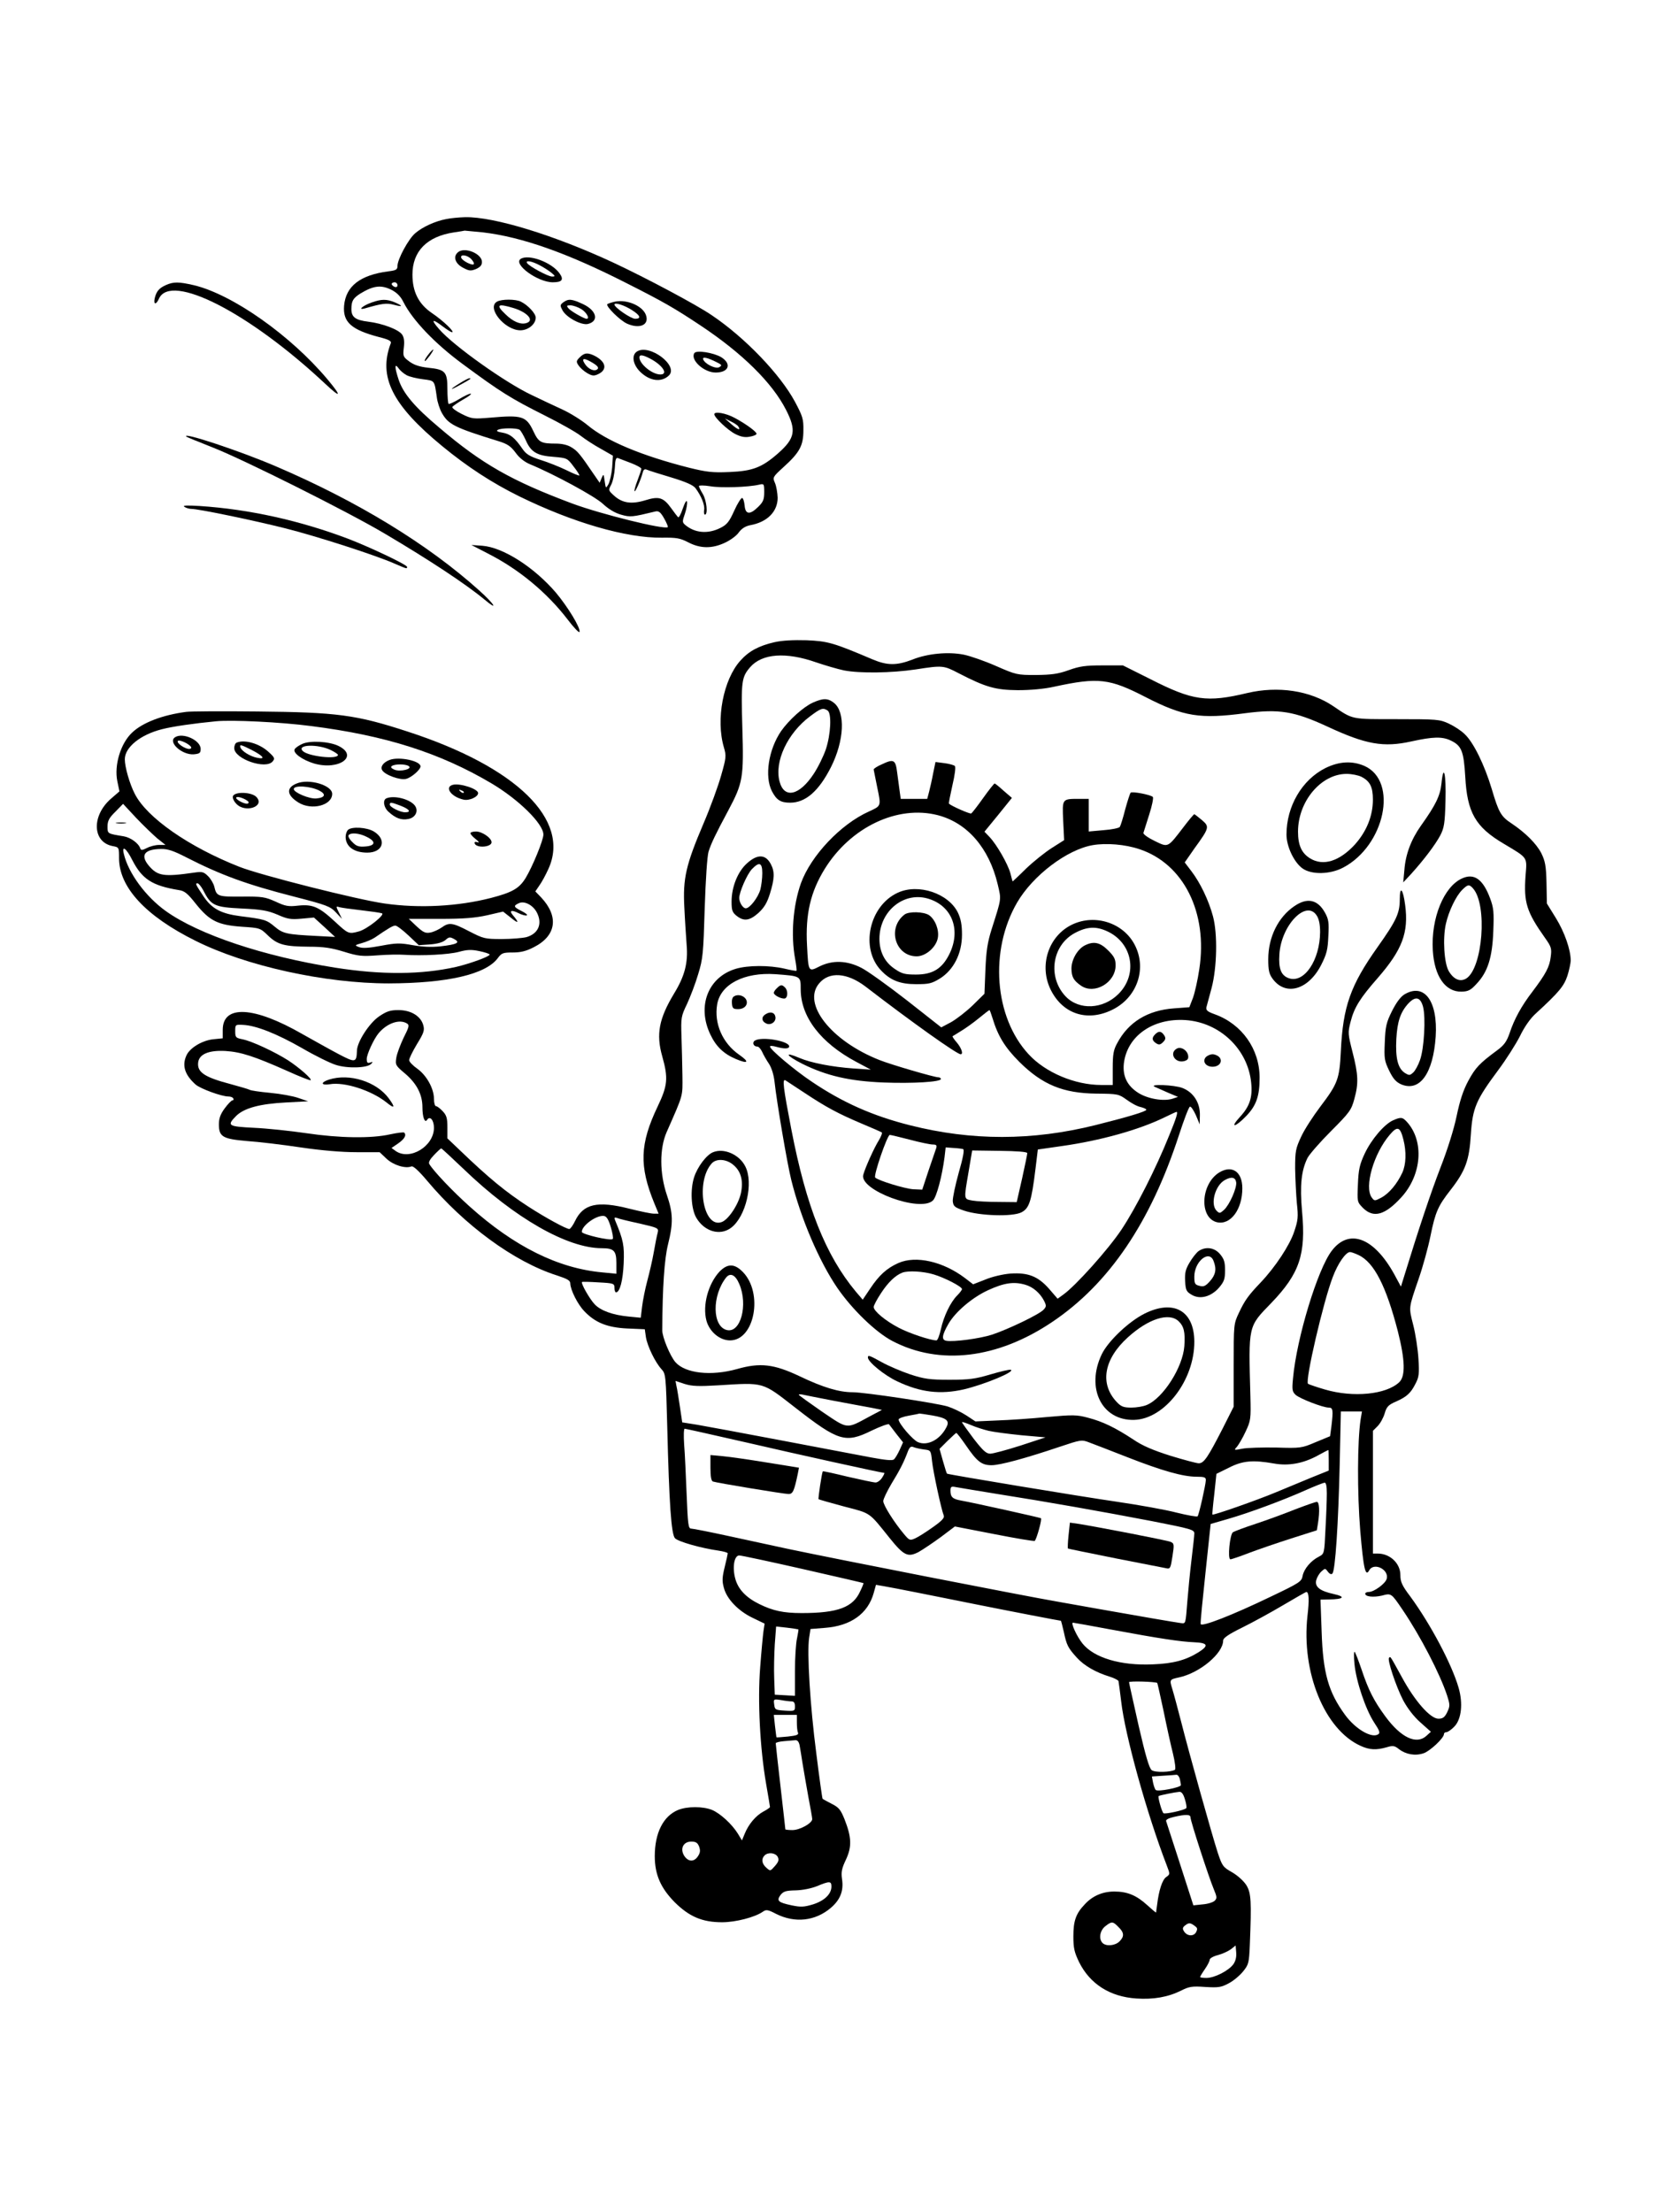 <?xml version="1.0" standalone="no"?>
<!DOCTYPE svg PUBLIC "-//W3C//DTD SVG 20010904//EN"
 "http://www.w3.org/TR/2001/REC-SVG-20010904/DTD/svg10.dtd">
<svg version="1.0" xmlns="http://www.w3.org/2000/svg"
 width="864pt" height="1152pt" viewBox="0 0 864 1152"
 preserveAspectRatio="xMidYMid meet">

<g transform="translate(0,1152) scale(0.1,-0.1)"
fill="#000000" stroke="none">
<path d="M2323 10379 c-57 -11 -121 -40 -160 -73 -35 -29 -93 -136 -93 -171 0
-19 -7 -23 -47 -28 -147 -19 -222 -77 -231 -179 -7 -85 37 -125 181 -163 52
-13 67 -21 62 -33 -66 -174 7 -321 269 -536 130 -107 259 -191 401 -261 280
-137 556 -217 742 -215 76 1 94 -2 137 -24 63 -33 124 -34 192 -2 28 13 61 37
72 54 15 20 34 32 59 37 89 16 143 71 143 143 -1 26 -7 61 -14 77 -13 29 -12
31 45 83 84 76 103 112 103 191 1 59 -4 74 -44 149 -77 143 -261 335 -434 451
-79 54 -338 192 -511 273 -307 143 -622 240 -773 237 -32 -1 -76 -5 -99 -10z
m192 -69 c202 -24 436 -106 745 -263 196 -99 253 -132 390 -223 215 -143 372
-297 444 -439 54 -106 47 -147 -41 -225 -84 -74 -133 -93 -253 -98 -90 -4
-120 0 -210 22 -249 63 -432 140 -530 222 -30 25 -89 62 -130 81 -41 19 -112
52 -157 74 -135 62 -412 259 -486 345 -45 51 -37 57 19 14 21 -16 43 -30 48
-30 17 0 -47 61 -105 100 -69 47 -101 111 -101 200 0 122 76 199 217 220 28 4
52 8 55 9 3 0 45 -4 95 -9z m-445 -275 c0 -9 -6 -12 -15 -9 -8 4 -15 10 -15
15 0 5 7 9 15 9 8 0 15 -7 15 -15z m-30 -25 c27 -14 47 -34 61 -63 48 -95 165
-217 309 -323 199 -147 251 -179 426 -267 82 -41 167 -89 189 -107 22 -17 69
-48 104 -67 l63 -36 -4 -62 c-3 -34 -12 -72 -19 -86 -14 -24 -14 -24 -20 16
-5 38 -6 39 -16 15 l-10 -24 -29 42 c-74 109 -87 124 -117 142 -20 13 -50 20
-82 20 -78 0 -90 7 -116 62 -38 81 -58 88 -226 73 -88 -7 -95 -7 -148 19 -30
15 -53 32 -49 37 3 5 29 23 57 39 29 16 46 30 38 30 -8 0 -35 -13 -61 -29 -27
-16 -51 -27 -54 -24 -3 4 -6 39 -6 78 0 89 -11 101 -100 110 -46 5 -75 15 -99
33 -32 24 -33 27 -28 72 4 33 1 54 -9 68 -18 26 -102 58 -177 67 -66 8 -87 24
-87 65 0 43 9 57 46 81 69 42 109 47 164 19z m78 -444 c15 -8 53 -17 85 -21
62 -8 59 -4 72 -94 3 -25 15 -61 26 -81 34 -60 64 -76 294 -147 49 -15 65 -27
90 -60 19 -27 46 -48 74 -60 126 -52 338 -167 380 -206 30 -28 63 -48 95 -57
49 -14 57 -13 181 17 16 3 26 -5 44 -37 13 -23 21 -43 19 -45 -15 -15 -347 67
-498 123 -315 118 -469 205 -691 394 -130 109 -189 179 -213 251 -21 64 -22
89 0 59 8 -12 27 -28 42 -36z m588 -284 c6 -4 20 -28 32 -54 27 -62 58 -81
145 -87 70 -6 72 -7 104 -50 19 -24 32 -45 30 -47 -2 -2 -32 10 -68 28 -35 17
-95 41 -134 53 -56 18 -75 30 -93 56 -41 60 -65 79 -105 86 -26 4 -34 9 -25
14 16 11 99 11 114 1z m582 -174 c28 -11 52 -24 52 -29 0 -5 -9 -32 -20 -61
-11 -28 -18 -54 -15 -56 4 -5 32 59 42 96 4 17 10 21 22 16 9 -4 65 -22 126
-40 76 -23 115 -40 127 -56 30 -40 50 -89 45 -114 -2 -13 0 -24 4 -24 17 0 9
75 -11 108 -11 18 -20 36 -20 41 0 4 26 4 58 -1 56 -10 200 -5 255 8 26 6 27
5 27 -39 0 -37 -5 -51 -31 -76 -43 -43 -67 -41 -71 6 -2 20 -7 38 -13 40 -5 1
-24 -28 -41 -66 -26 -58 -38 -73 -72 -90 -65 -33 -134 -27 -184 16 -15 13 -15
18 -1 58 8 24 13 52 11 62 -2 11 -11 -3 -22 -35 -10 -30 -21 -50 -25 -45 -4 4
-20 25 -35 46 -41 57 -64 64 -135 42 -72 -22 -120 -15 -163 24 -30 27 -30 28
-15 57 9 17 17 56 19 87 2 46 6 56 18 51 8 -3 39 -15 68 -26z"/>
<path d="M2387 10208 c-29 -22 -18 -60 24 -82 32 -17 40 -18 68 -7 22 10 31
20 31 37 0 42 -87 79 -123 52z m68 -38 c10 -11 16 -23 12 -26 -8 -8 -60 18
-65 34 -6 20 33 14 53 -8z"/>
<path d="M2712 10172 c-42 -27 88 -122 167 -122 49 0 59 14 34 48 -42 57 -160
100 -201 74z m96 -32 c20 -10 48 -28 62 -39 23 -19 23 -21 5 -21 -21 0 -119
53 -130 70 -10 16 23 11 63 -10z"/>
<path d="M2588 9949 c-55 -32 41 -149 122 -149 41 0 80 32 80 66 0 21 -39 64
-77 83 -27 14 -102 14 -125 0z m86 -33 c75 -23 112 -67 65 -79 -30 -8 -68 9
-106 46 -53 50 -42 58 41 33z"/>
<path d="M2934 9946 c-18 -14 -18 -17 -4 -43 21 -37 98 -78 132 -70 59 15 45
70 -25 103 -60 28 -76 29 -103 10z m94 -36 c27 -17 45 -50 27 -50 -13 0 -83
40 -94 54 -12 14 -10 16 10 16 13 0 39 -9 57 -20z"/>
<path d="M3202 9949 c-18 -4 -36 -10 -39 -13 -10 -10 68 -87 104 -102 62 -27
111 -8 99 39 -12 51 -98 90 -164 76z m91 -45 c42 -27 48 -44 15 -44 -22 0
-107 58 -108 74 0 13 52 -3 93 -30z"/>
<path d="M3318 9690 c-30 -18 -23 -67 15 -105 50 -50 112 -58 151 -20 51 51
-101 165 -166 125z m65 -36 c67 -34 100 -84 56 -84 -43 0 -109 55 -109 89 0
15 16 14 53 -5z"/>
<path d="M3616 9681 c-22 -35 50 -101 111 -101 69 0 85 45 29 80 -41 24 -130
38 -140 21z m118 -48 c26 -13 27 -16 12 -25 -19 -11 -76 17 -84 41 -5 15 23 9
72 -16z"/>
<path d="M3019 9659 c-18 -18 -19 -23 -6 -42 8 -12 28 -30 45 -40 25 -14 34
-16 56 -6 50 23 43 64 -15 95 -38 19 -55 18 -80 -7z m70 -30 c23 -14 30 -24
23 -31 -15 -15 -48 -1 -66 27 -21 32 -4 33 43 4z"/>
<path d="M3720 9363 c0 -17 70 -83 109 -103 30 -15 51 -19 76 -14 19 3 35 10
35 15 0 11 -56 52 -114 83 -46 25 -106 35 -106 19z m125 -64 c15 -23 -3 -17
-36 12 l-34 30 32 -16 c17 -8 35 -20 38 -26z"/>
<path d="M1936 9945 c-46 -16 -76 -42 -36 -31 90 26 113 29 151 19 48 -13 50
-7 4 13 -42 17 -68 17 -119 -1z"/>
<path d="M2238 9683 c-19 -23 -31 -43 -24 -43 2 0 14 14 26 30 23 33 22 40 -2
13z"/>
<path d="M2397 9526 c-57 -35 -59 -43 -2 -11 58 32 62 35 49 35 -5 0 -26 -11
-47 -24z"/>
<path d="M865 10036 c-36 -16 -50 -32 -59 -68 -8 -35 7 -37 22 -3 62 136 470
-73 864 -442 84 -79 90 -70 14 21 -192 229 -495 443 -697 491 -78 18 -105 18
-144 1z"/>
<path d="M971 9246 c2 -2 65 -28 139 -57 162 -64 700 -333 894 -448 232 -137
424 -264 519 -343 75 -63 54 -26 -27 47 -268 241 -633 464 -1058 646 -188 81
-497 183 -467 155z"/>
<path d="M960 8881 c8 -6 25 -11 36 -11 38 0 321 -59 485 -100 168 -42 477
-142 574 -185 65 -28 65 -28 65 -17 0 11 -189 101 -306 146 -251 95 -515 154
-774 171 -67 4 -91 3 -80 -4z"/>
<path d="M2540 8638 c162 -82 309 -204 417 -345 31 -41 59 -70 61 -64 7 20
-61 131 -123 205 -114 133 -276 236 -383 244 l-57 4 85 -44z"/>
<path d="M4034 8176 c-82 -19 -133 -46 -178 -96 -89 -99 -129 -306 -86 -452
13 -44 12 -54 -14 -145 -15 -54 -56 -167 -92 -251 -92 -216 -108 -286 -100
-437 3 -66 9 -154 12 -196 8 -93 -10 -162 -65 -252 -79 -131 -95 -212 -62
-328 32 -114 28 -152 -24 -261 -93 -195 -97 -310 -17 -505 l22 -53 -26 0 c-14
0 -71 12 -127 26 -166 42 -239 25 -282 -64 -11 -23 -24 -41 -30 -42 -16 0
-123 58 -214 117 -117 76 -204 147 -358 295 l-63 60 0 57 c0 48 -4 63 -25 85
-13 14 -29 26 -35 26 -5 0 -10 17 -10 38 0 53 -38 122 -87 157 -23 16 -42 36
-42 44 -1 8 18 46 40 83 37 60 41 73 33 101 -14 47 -65 77 -129 77 -43 0 -61
-6 -101 -33 -51 -35 -113 -131 -115 -177 -2 -64 -8 -65 -94 -20 -44 23 -129
71 -190 105 -252 145 -415 154 -415 22 l0 -44 -50 -5 c-56 -6 -121 -44 -139
-84 -24 -53 -9 -101 48 -152 26 -22 135 -62 171 -62 11 0 22 -4 25 -10 3 -5 1
-10 -4 -10 -6 0 -24 -19 -41 -42 -22 -30 -30 -52 -30 -83 0 -65 20 -76 147
-87 60 -4 185 -19 278 -33 108 -16 215 -25 292 -25 l120 0 36 -34 c35 -33 98
-53 130 -40 9 3 37 -22 80 -73 197 -235 454 -423 675 -494 58 -19 72 -27 72
-43 1 -33 38 -108 73 -144 57 -60 120 -85 223 -90 l92 -4 6 -42 c8 -47 48
-130 81 -166 22 -24 23 -32 30 -300 10 -404 21 -558 40 -580 16 -18 136 -52
228 -65 26 -4 47 -10 47 -14 0 -3 -7 -36 -16 -72 -13 -53 -14 -73 -4 -108 15
-58 76 -121 150 -156 l62 -30 -6 -40 c-3 -22 -11 -106 -17 -187 -14 -174 -1
-424 31 -608 11 -63 20 -117 20 -120 0 -3 -16 -14 -35 -24 -39 -21 -77 -66
-97 -116 l-14 -34 -21 35 c-31 50 -92 106 -135 124 -48 19 -128 19 -176 0 -78
-32 -122 -120 -122 -241 0 -96 31 -166 104 -240 76 -75 143 -104 247 -104 70
0 171 26 212 55 17 12 26 11 68 -11 99 -50 205 -38 286 31 49 42 68 89 58 151
-5 36 -1 55 21 101 31 67 29 116 -8 210 -20 49 -29 61 -67 80 -24 12 -45 24
-47 26 -2 2 -17 109 -33 238 -32 246 -49 524 -37 601 l7 45 75 6 c135 10 224
74 254 181 l12 43 41 -7 c23 -4 103 -19 177 -34 74 -15 212 -42 305 -61 159
-32 434 -85 440 -85 1 0 8 -26 15 -57 15 -71 22 -84 68 -135 38 -42 99 -77
171 -99 23 -7 44 -18 46 -23 1 -6 8 -54 14 -106 20 -176 134 -586 237 -853 18
-47 18 -47 -3 -62 -20 -14 -38 -69 -47 -145 -3 -19 -5 -37 -5 -39 -1 -2 -21
15 -45 37 -57 52 -104 72 -173 72 -61 0 -114 -23 -154 -67 -46 -48 -59 -86
-59 -166 0 -62 5 -83 30 -135 57 -114 161 -180 298 -189 89 -6 164 7 233 41
41 21 57 24 126 19 69 -4 83 -2 122 19 25 13 58 41 75 62 29 36 31 44 35 139
9 226 7 269 -18 310 -14 22 -45 50 -74 67 -48 27 -52 33 -75 102 -29 89 -149
517 -191 683 -17 66 -37 141 -45 167 -16 52 -16 52 34 63 108 23 230 125 230
192 0 13 27 32 98 67 53 26 150 79 214 117 64 38 119 69 121 69 14 0 16 -41 6
-126 -32 -292 89 -590 276 -675 47 -22 83 -23 136 -8 33 10 41 9 64 -9 36 -28
85 -37 129 -22 33 11 106 79 106 100 0 6 6 10 13 10 7 0 26 13 42 30 36 38 45
120 21 202 -35 121 -145 329 -251 474 -44 58 -52 77 -52 112 0 61 -54 112
-118 112 l-25 0 0 320 0 319 24 24 c14 14 30 43 37 66 10 35 19 45 58 62 57
25 78 44 103 94 18 34 20 52 15 130 -3 49 -15 128 -27 175 -24 95 -25 85 28
240 22 63 50 165 62 225 25 123 39 155 104 238 78 100 98 155 106 289 9 139
27 180 143 336 41 55 91 134 112 175 23 48 54 93 83 119 122 112 147 143 165
197 9 29 17 65 17 80 0 55 -32 147 -77 220 l-47 76 -2 107 c-2 90 -7 114 -27
155 -26 50 -82 106 -155 155 -55 36 -67 57 -103 179 -38 126 -95 243 -141 286
-18 18 -55 42 -83 55 -47 22 -62 23 -270 23 -241 0 -227 -3 -332 68 -120 81
-287 106 -448 68 -210 -50 -283 -40 -503 72 l-144 72 -106 0 c-88 0 -119 -4
-177 -25 -56 -20 -90 -24 -170 -25 -98 0 -103 1 -208 47 -59 26 -134 52 -168
59 -81 16 -189 6 -268 -26 -81 -31 -130 -31 -206 1 -207 88 -234 95 -344 100
-69 2 -127 -1 -167 -10z m216 -105 c47 -16 112 -35 145 -42 81 -16 247 -14
374 5 141 22 145 21 224 -20 141 -73 192 -87 307 -88 66 0 136 6 190 18 231
50 288 43 478 -55 197 -101 282 -114 517 -83 176 23 254 11 429 -70 200 -93
291 -109 436 -77 113 25 161 26 205 5 57 -27 68 -55 76 -189 10 -186 53 -262
201 -349 127 -76 121 -67 113 -166 -10 -140 5 -188 102 -325 32 -45 35 -55 29
-98 -6 -52 -25 -88 -96 -182 -56 -73 -94 -142 -118 -215 -15 -43 -28 -62 -63
-88 -95 -70 -115 -92 -152 -160 -27 -50 -44 -103 -61 -184 -14 -68 -48 -176
-84 -268 -51 -132 -115 -324 -188 -562 l-18 -58 -34 63 c-106 193 -236 242
-326 124 -74 -96 -183 -455 -202 -664 -6 -61 -4 -70 14 -87 23 -20 142 -66
172 -66 22 0 24 -12 14 -97 l-7 -52 -75 -31 c-73 -31 -78 -32 -206 -28 -72 1
-151 -1 -176 -6 -44 -9 -45 -8 -28 10 9 11 30 46 45 79 27 57 28 66 25 185
-10 372 -13 359 109 485 147 153 181 253 160 477 -12 135 -4 213 29 279 11 20
66 83 123 140 95 95 105 109 120 165 23 82 21 128 -9 245 -24 95 -25 101 -10
159 19 74 49 122 141 227 128 147 162 237 143 380 -11 85 -28 103 -28 30 0
-73 -18 -111 -115 -248 -142 -200 -181 -310 -192 -544 -7 -144 -16 -168 -107
-288 -37 -49 -82 -118 -99 -155 -29 -62 -32 -75 -32 -167 1 -55 5 -136 9 -181
8 -71 6 -89 -14 -148 -23 -70 -98 -184 -175 -265 -65 -68 -83 -94 -113 -158
-27 -57 -27 -60 -27 -273 l0 -215 -58 -115 c-77 -150 -97 -180 -124 -180 -11
0 -78 18 -147 39 -91 29 -146 52 -194 85 -93 61 -158 93 -235 113 -59 16 -79
16 -214 4 -81 -8 -199 -16 -260 -18 l-113 -5 -47 31 c-26 17 -70 38 -98 47
-61 18 -432 74 -495 74 -70 0 -154 25 -275 83 -135 64 -206 72 -326 38 -135
-38 -269 -23 -321 35 -28 32 -69 131 -69 166 1 226 11 371 30 448 28 112 26
164 -6 257 -38 112 -39 242 -1 328 88 200 83 182 82 295 -1 58 -3 150 -5 205
-3 95 -2 103 29 167 17 37 44 107 58 155 25 81 27 108 34 343 5 151 13 271 20
295 14 44 35 88 103 215 76 143 81 169 73 432 -7 240 -4 262 41 314 62 71 186
80 343 25z m-2130 -1881 c13 -8 10 -19 -18 -74 -17 -36 -35 -83 -38 -104 -6
-37 -4 -41 45 -82 61 -52 91 -109 91 -176 0 -51 12 -84 24 -66 15 24 36 -1 36
-41 0 -96 -125 -172 -199 -121 l-22 16 35 24 c33 23 44 43 31 56 -3 3 -36 -1
-73 -9 -97 -22 -263 -20 -437 6 -82 12 -205 25 -272 28 -136 7 -143 11 -93 62
42 41 123 63 260 70 l115 6 -50 17 c-27 10 -94 22 -147 27 -54 5 -102 12 -108
16 -5 3 -49 16 -97 29 -137 36 -177 62 -171 113 5 44 56 65 143 60 80 -5 150
-28 319 -103 66 -30 122 -52 124 -49 7 7 -59 65 -117 103 -69 44 -188 100
-238 110 -35 7 -38 10 -38 42 0 35 1 35 41 33 67 -3 176 -46 307 -121 67 -39
146 -78 175 -87 60 -20 165 -17 185 5 10 10 9 12 -5 7 -14 -5 -18 -1 -18 19 0
24 37 104 62 134 44 52 109 75 148 50z m297 -760 c263 -253 538 -410 717 -410
63 0 76 -13 76 -77 l0 -56 -72 7 c-231 21 -459 134 -693 344 -88 79 -186 182
-209 220 -6 9 3 25 25 48 18 19 35 34 37 34 2 0 56 -50 119 -110z m764 -300
c9 -30 14 -58 10 -62 -10 -11 -161 24 -161 37 0 33 76 88 115 83 14 -2 24 -18
36 -58z m148 19 c100 -23 102 -24 96 -49 -4 -14 -13 -59 -20 -100 -7 -41 -23
-109 -34 -150 -11 -41 -23 -101 -27 -134 l-7 -58 -62 6 c-84 8 -147 31 -178
64 -26 27 -73 110 -66 116 2 2 41 1 87 -2 78 -4 82 -6 82 -28 0 -13 4 -24 8
-24 20 0 36 61 40 150 4 94 -1 121 -44 224 -6 15 -4 18 8 14 8 -4 61 -17 117
-29z m3747 -165 c80 -38 143 -161 204 -397 38 -150 40 -234 7 -265 -68 -64
-239 -81 -386 -38 -45 13 -85 27 -89 30 -16 16 80 429 129 556 27 72 68 130
90 130 6 0 26 -7 45 -16z m-3336 -678 c242 15 228 19 400 -115 227 -177 263
-188 399 -121 46 22 87 37 91 33 3 -4 21 -27 39 -51 l34 -43 -18 -40 c-10 -21
-23 -44 -30 -49 -8 -7 -46 -3 -116 10 -57 11 -268 51 -469 89 -201 38 -399 75
-441 82 l-76 12 -12 81 c-7 45 -14 93 -18 108 l-5 27 48 -16 c39 -12 74 -13
174 -7z m605 -81 c77 -14 164 -31 194 -36 l54 -11 -64 -34 c-124 -67 -110 -68
-248 25 -66 46 -121 85 -121 88 0 3 10 3 23 0 12 -3 85 -17 162 -32z m2741
-97 c-17 -113 -18 -380 -2 -578 17 -200 27 -244 47 -207 25 44 107 2 90 -47
-9 -25 -66 -66 -92 -66 -11 0 -19 -4 -19 -9 0 -16 43 -20 87 -10 49 13 48 14
109 -76 92 -136 193 -331 230 -443 16 -50 16 -56 1 -88 -13 -27 -23 -34 -46
-34 -42 0 -123 92 -190 216 -64 116 -59 109 -67 101 -10 -10 36 -148 73 -220
23 -43 56 -86 90 -116 l55 -49 -23 -21 c-52 -48 -133 -10 -215 102 -58 79 -87
135 -123 243 -16 47 -32 88 -36 92 -4 4 -5 -24 -1 -63 9 -92 58 -236 102 -304
28 -42 33 -55 22 -62 -34 -23 -119 27 -173 101 -87 119 -115 218 -122 433 l-6
167 44 1 c77 1 89 14 26 28 -74 16 -101 38 -92 73 4 15 16 35 27 45 19 17 20
17 34 -2 9 -12 18 -15 23 -9 15 14 31 259 38 567 l6 277 55 0 55 0 -7 -42z
m-2230 21 c74 -13 91 -27 73 -61 -33 -65 -98 -99 -148 -78 -27 11 -101 97
-101 118 0 6 24 15 53 20 28 5 54 10 56 11 2 0 33 -4 67 -10z m293 -80 c25 -6
102 -16 171 -23 l125 -11 -131 -43 c-72 -23 -143 -42 -157 -42 -21 0 -38 16
-87 79 -33 44 -60 82 -60 85 0 3 21 -4 47 -15 25 -11 67 -24 92 -30z m-1269
-59 c271 -63 712 -160 725 -160 3 0 -2 -11 -11 -25 -9 -14 -24 -25 -34 -25
-10 0 -75 14 -145 30 -70 17 -128 30 -130 28 -5 -8 -25 -141 -22 -145 3 -2 62
-19 133 -38 142 -37 127 -27 237 -164 74 -92 95 -102 151 -73 23 13 75 48 116
78 l73 55 206 -40 c112 -22 207 -38 210 -35 10 10 39 114 32 118 -7 4 -353 81
-416 92 -44 8 -55 18 -55 52 0 20 4 23 28 18 15 -3 113 -19 217 -36 260 -41
537 -90 803 -141 204 -40 222 -45 222 -64 0 -11 -7 -74 -15 -140 -8 -66 -17
-160 -21 -210 -10 -126 -8 -120 -35 -117 -25 3 -239 40 -419 72 -58 10 -159
28 -225 40 -174 30 -1139 219 -1400 274 -66 14 -203 44 -305 66 -101 22 -192
40 -201 40 -14 0 -17 23 -23 178 -4 97 -9 214 -13 260 -3 47 -2 82 3 82 5 0
147 -32 314 -70z m1150 -16 c58 -85 82 -104 134 -104 44 0 174 35 355 96 111
37 114 38 155 22 22 -8 112 -43 199 -77 179 -70 288 -101 359 -101 39 0 48 -3
48 -17 -1 -26 -36 -182 -43 -189 -3 -4 -52 5 -109 19 -57 15 -197 40 -313 57
-187 27 -875 141 -883 146 -2 1 -11 30 -21 65 l-18 64 41 41 c23 22 43 41 46
42 3 1 25 -28 50 -64z m-219 -22 c36 -4 37 -4 43 -61 6 -56 48 -251 61 -283 5
-12 -10 -28 -57 -61 -35 -25 -76 -51 -92 -58 -27 -12 -30 -11 -57 21 -53 63
-109 152 -109 173 0 11 20 52 43 91 43 70 65 113 86 170 9 21 15 26 29 20 9
-4 33 -9 53 -12z m2109 -56 l0 -54 -87 -35 c-49 -20 -133 -55 -188 -78 -98
-41 -326 -121 -331 -116 -1 1 3 49 10 107 l11 105 65 32 c72 37 126 41 234 22
76 -14 153 0 228 41 29 16 54 29 56 29 1 1 2 -23 2 -53z m-10 -173 c0 -32 -3
-116 -7 -186 -6 -128 -6 -128 -34 -143 -42 -21 -78 -64 -85 -100 -5 -30 -16
-37 -167 -109 -199 -96 -361 -159 -364 -142 -2 7 10 126 25 266 l27 255 90 26
c108 31 289 98 405 150 47 21 91 38 98 39 8 1 12 -17 12 -56z m-2728 -394
c172 -39 314 -72 315 -73 1 -1 -6 -20 -17 -42 -37 -84 -116 -114 -305 -114
-95 0 -150 12 -221 47 -69 34 -110 77 -125 133 -16 60 -5 120 21 120 11 0 160
-32 332 -71z m1600 -314 c258 -48 366 -64 437 -67 72 -3 78 -17 23 -52 -66
-41 -131 -59 -237 -63 -168 -8 -307 34 -367 108 -30 37 -63 109 -50 109 4 0
92 -16 194 -35z m-1624 0 c1 -1 -2 -22 -7 -46 -6 -24 -11 -102 -11 -172 l0
-128 -52 3 -53 3 -3 85 c-2 47 0 127 3 177 l7 93 56 -6 c32 -4 58 -8 60 -9z
m1869 -279 c1 -1 16 -67 33 -147 16 -79 38 -179 49 -222 10 -42 15 -80 10 -83
-22 -13 -105 -15 -121 -2 -13 9 -33 79 -68 231 -27 121 -50 223 -50 227 0 7
138 3 147 -4z m-1904 -96 c12 0 17 -8 17 -26 0 -24 -2 -25 -52 -22 -50 3 -53
5 -56 32 -4 28 -3 29 35 23 21 -4 46 -7 56 -7z m27 -109 c0 -22 2 -46 6 -54 4
-11 -8 -15 -53 -20 -31 -3 -58 -5 -59 -4 -1 1 -4 28 -8 60 l-6 57 60 0 60 0 0
-39z m14 -118 c3 -16 10 -59 16 -98 6 -38 20 -116 30 -173 11 -57 20 -108 20
-115 0 -21 -64 -57 -103 -57 -20 0 -37 2 -37 4 0 1 -11 102 -25 222 -14 120
-25 222 -25 226 0 4 19 9 43 11 23 2 50 4 59 5 11 1 18 -8 22 -25z m1980 -175
c3 -13 6 -28 6 -34 0 -12 -121 -36 -131 -25 -4 3 -10 20 -14 38 l-6 32 58 4
c32 2 63 4 69 5 7 1 14 -8 18 -20z m27 -108 c7 -22 10 -43 7 -46 -11 -11 -113
-33 -119 -26 -9 9 -30 85 -25 89 4 4 84 20 108 22 12 1 21 -12 29 -39z m29
-94 c0 -19 96 -314 121 -373 17 -41 18 -48 5 -61 -8 -8 -36 -17 -63 -19 l-48
-5 -69 214 c-38 117 -71 218 -73 225 -2 7 13 15 39 21 64 15 88 14 88 -2z
m-2559 -152 c7 -20 6 -32 -6 -50 -20 -31 -50 -30 -71 1 -24 37 -6 75 36 75 24
0 33 -6 41 -26z m409 -53 c8 -16 5 -26 -14 -48 -24 -27 -24 -28 -45 -9 -24 21
-27 46 -9 64 18 18 56 14 68 -7z m280 -155 c0 -39 -36 -74 -96 -93 -47 -14
-63 -15 -111 -5 -71 15 -80 24 -58 54 15 19 28 23 79 24 37 1 81 10 111 22 65
27 75 27 75 -2z m1495 -211 c30 -29 31 -49 5 -75 -22 -22 -69 -27 -88 -8 -21
21 -14 65 14 87 34 27 40 26 69 -4z m402 2 c9 -7 10 -14 2 -29 -13 -23 -47
-21 -63 5 -9 14 -7 21 8 32 18 14 27 13 53 -8z m196 -196 c-25 -34 -98 -71
-140 -71 -18 0 -33 2 -33 5 0 2 11 21 25 41 14 20 25 42 25 49 0 7 19 18 43
24 23 6 53 20 67 30 l25 20 3 -36 c2 -24 -3 -45 -15 -62z"/>
<path d="M4233 7861 c-50 -23 -124 -90 -165 -148 -66 -97 -87 -236 -48 -313
24 -46 45 -60 95 -60 80 0 149 60 212 184 70 138 77 288 16 336 -32 25 -56 25
-110 1z m77 -41 c22 -14 17 -123 -9 -202 -12 -35 -40 -93 -64 -129 -74 -112
-153 -130 -177 -39 -28 104 41 252 159 340 56 42 67 46 91 30z"/>
<path d="M4593 7540 c-24 -10 -43 -23 -43 -27 1 -4 9 -47 19 -95 20 -97 21
-94 -44 -124 -147 -66 -302 -230 -354 -374 -41 -116 -53 -269 -30 -394 6 -32
9 -59 7 -61 -2 -2 -30 3 -63 11 -79 18 -189 18 -253 -1 -144 -43 -203 -194
-133 -341 30 -64 70 -102 134 -129 64 -27 72 -16 16 23 -86 60 -131 162 -114
262 18 105 141 168 303 157 133 -10 132 -9 132 -78 0 -144 104 -280 290 -379
l75 -40 -90 6 c-112 8 -221 29 -282 55 -82 35 -71 13 16 -31 125 -62 246 -90
421 -97 155 -6 300 3 300 18 0 5 -6 9 -13 9 -21 0 -247 66 -307 90 -251 99
-404 293 -314 399 52 63 146 56 241 -16 247 -190 477 -353 496 -353 15 0 5 31
-19 60 -15 17 -25 32 -23 34 2 1 22 13 44 27 22 13 64 43 92 66 29 24 54 43
56 43 2 0 9 -19 16 -42 28 -93 65 -153 140 -228 120 -119 228 -163 401 -165
112 -1 116 -2 158 -32 24 -18 56 -35 73 -38 16 -4 29 -10 29 -14 0 -9 -101
-39 -265 -80 -330 -82 -644 -82 -965 -1 -195 49 -352 119 -512 227 -90 60
-218 168 -218 183 0 5 15 4 32 -1 43 -12 68 -11 68 2 0 28 -143 53 -179 30
-15 -10 -7 -31 13 -31 7 0 18 -12 25 -27 7 -16 23 -44 36 -63 14 -22 25 -58
29 -95 11 -103 66 -426 87 -510 50 -201 145 -423 240 -562 78 -113 199 -230
286 -276 246 -129 548 -93 833 99 295 198 512 518 660 973 26 80 51 146 57
148 6 2 19 -18 31 -44 l20 -48 1 49 c1 64 -34 118 -90 140 -42 17 -182 22
-144 6 11 -5 43 -19 70 -31 l50 -21 -30 -10 c-47 -14 -128 0 -177 31 -58 37
-82 87 -75 153 17 143 151 237 321 226 178 -12 324 -150 342 -325 8 -77 -7
-124 -59 -180 -54 -59 -25 -55 33 5 53 55 70 104 70 200 0 149 -92 279 -233
330 -39 14 -47 21 -44 37 3 11 15 56 27 100 28 106 32 282 7 374 -22 82 -66
174 -112 234 l-35 46 50 72 c79 109 80 114 39 149 -19 16 -36 29 -39 30 -3 0
-29 -31 -57 -68 -83 -108 -78 -106 -150 -71 -35 17 -60 35 -58 42 2 7 16 50
30 95 15 46 23 87 19 92 -13 12 -108 30 -116 22 -3 -4 -16 -43 -28 -87 -11
-44 -24 -85 -28 -91 -4 -6 -42 -14 -84 -17 l-78 -7 0 85 0 85 -47 0 c-93 0
-91 2 -86 -113 l5 -102 -63 -40 c-35 -22 -95 -70 -134 -107 -38 -38 -71 -68
-71 -68 -1 0 -6 19 -12 43 -13 47 -70 148 -109 189 l-26 27 72 88 71 88 -43
37 c-23 21 -44 38 -47 38 -3 0 -30 -34 -60 -76 -29 -41 -57 -77 -62 -80 -6 -4
-102 38 -116 51 -2 2 7 44 18 95 13 54 18 96 13 101 -5 5 -30 12 -55 15 l-46
6 -12 -58 c-6 -33 -16 -76 -21 -96 l-10 -38 -69 0 -69 0 -6 43 c-3 23 -9 67
-13 97 -8 64 -18 69 -79 40z m291 -265 c154 -40 267 -171 312 -360 19 -82 21
-68 -32 -235 -21 -67 -28 -112 -32 -210 l-5 -125 -61 -60 c-34 -33 -85 -72
-113 -88 l-51 -27 -178 140 c-99 77 -206 154 -238 170 -76 39 -151 41 -219 7
-57 -29 -57 -29 -64 109 -9 163 18 279 92 399 135 218 379 334 589 280z m1050
-177 c230 -76 357 -330 312 -624 -8 -55 -23 -122 -33 -150 l-19 -49 -80 -6
c-138 -10 -238 -72 -296 -182 -19 -34 -23 -58 -23 -129 l0 -88 -60 0 c-137 0
-291 65 -378 160 -179 193 -205 540 -60 790 82 141 260 276 394 299 71 12 169
4 243 -21z m-1744 -1269 c113 -75 175 -108 295 -159 55 -23 103 -44 107 -47 4
-2 -3 -21 -15 -41 -24 -38 -70 -140 -81 -179 -24 -80 298 -199 363 -134 19 19
47 125 60 224 l6 52 40 -3 c22 -1 45 -4 51 -6 7 -3 0 -44 -23 -123 -18 -65
-32 -131 -31 -148 3 -27 9 -32 58 -49 82 -28 254 -33 300 -9 40 21 52 56 73
228 l12 99 125 18 c199 28 401 84 534 149 33 16 61 29 63 29 9 0 0 -31 -38
-123 -69 -172 -173 -377 -249 -491 -69 -103 -238 -292 -303 -338 l-29 -21 -44
51 c-58 66 -110 86 -201 80 -39 -3 -95 -16 -131 -31 l-64 -25 -43 33 c-114 86
-255 118 -346 78 -61 -27 -101 -64 -147 -133 l-39 -58 -36 42 c-157 189 -258
441 -336 846 -42 218 -48 265 -30 254 8 -5 52 -34 99 -65z m549 -244 c52 -14
106 -25 119 -25 18 0 22 -4 18 -18 -4 -10 -21 -63 -40 -117 l-33 -100 -47 2
c-44 3 -182 45 -198 61 -10 10 63 222 76 222 6 0 54 -12 105 -25z m611 -70 c0
-5 -12 -65 -27 -132 l-28 -123 -95 1 c-52 0 -113 3 -135 7 -47 9 -46 1 -20
154 l18 107 144 -2 c89 -1 143 -5 143 -12z m-489 -631 c58 -17 149 -64 149
-77 0 -4 -11 -19 -25 -33 -35 -35 -70 -108 -85 -176 -7 -32 -17 -58 -23 -58
-31 0 -142 37 -197 66 -69 36 -130 87 -130 108 0 7 17 40 39 73 36 55 74 92
111 106 30 11 107 7 161 -9z m478 -54 c40 -11 77 -43 98 -83 13 -26 13 -31 -2
-47 -21 -24 -184 -102 -268 -130 -65 -21 -202 -39 -239 -32 -26 5 -22 30 12
89 36 62 123 136 205 174 85 39 135 46 194 29z"/>
<path d="M4675 6871 c-149 -69 -196 -289 -87 -404 49 -52 99 -72 183 -72 67 0
81 3 125 30 71 45 114 130 114 228 0 51 -6 82 -21 114 -49 101 -207 154 -314
104z m166 -33 c120 -40 164 -164 103 -287 -38 -76 -87 -106 -174 -106 -56 0
-73 4 -108 28 -54 35 -82 90 -82 159 1 147 132 250 261 206z"/>
<path d="M4710 6757 c-91 -71 -47 -217 64 -217 47 0 101 47 110 95 8 42 -13
96 -45 119 -28 19 -107 21 -129 3z"/>
<path d="M5585 6706 c-125 -59 -176 -215 -112 -342 65 -129 198 -168 330 -97
122 66 169 212 107 332 -59 115 -206 163 -325 107z m180 -35 c133 -60 163
-224 60 -327 -80 -80 -205 -86 -275 -13 -96 101 -71 268 49 331 62 33 109 35
166 9z"/>
<path d="M5650 6597 c-38 -19 -70 -74 -70 -121 1 -44 11 -62 50 -89 70 -48
180 16 180 106 0 32 -7 46 -39 78 -42 42 -75 49 -121 26z"/>
<path d="M6902 7520 c-121 -61 -202 -198 -202 -346 0 -62 39 -144 83 -176 47
-34 144 -32 212 4 217 114 288 449 112 529 -64 28 -132 25 -205 -11z m188 -45
c45 -23 60 -53 60 -119 0 -85 -33 -166 -94 -234 -80 -87 -165 -114 -233 -72
-44 27 -63 68 -63 139 0 158 120 301 253 301 26 0 61 -7 77 -15z"/>
<path d="M7507 7439 c-7 -64 -30 -111 -107 -219 -51 -72 -80 -149 -86 -230
l-6 -65 42 45 c65 72 125 151 151 200 20 39 24 62 27 178 4 142 -10 202 -21
91z"/>
<path d="M3890 7024 c-48 -43 -80 -123 -80 -199 0 -46 4 -56 26 -74 38 -30 68
-26 114 15 30 28 45 52 60 101 24 77 25 114 5 152 -27 53 -70 55 -125 5z m80
-51 c0 -27 -5 -65 -10 -85 -12 -42 -55 -98 -76 -98 -15 0 -34 30 -34 54 0 30
40 122 65 149 39 41 55 36 55 -20z"/>
<path d="M7615 6946 c-95 -42 -163 -207 -153 -375 8 -135 65 -217 150 -215 35
1 48 8 78 41 58 61 82 137 87 273 4 101 2 122 -17 173 -37 99 -83 131 -145
103z m57 -53 c75 -86 50 -412 -35 -468 -32 -20 -66 -6 -92 38 -24 41 -32 170
-15 246 15 66 52 144 85 177 29 29 37 30 57 7z"/>
<path d="M6742 6802 c-85 -57 -137 -162 -137 -277 0 -56 4 -76 22 -101 67 -93
186 -60 253 70 30 59 35 81 38 152 4 71 1 88 -18 122 -38 68 -92 79 -158 34z
m115 -49 c12 -18 18 -46 18 -87 -1 -146 -83 -268 -163 -240 -40 14 -54 49 -49
124 9 151 139 287 194 203z"/>
<path d="M4046 6374 c-9 -8 -16 -19 -16 -24 0 -12 34 -30 54 -30 19 0 22 40 4
58 -16 16 -23 15 -42 -4z"/>
<path d="M7313 6341 c-20 -13 -42 -43 -64 -87 -29 -58 -34 -80 -37 -160 -4
-87 -2 -98 23 -150 21 -43 36 -59 63 -71 96 -40 166 57 179 249 12 186 -60
282 -164 219z m98 -63 c15 -56 6 -219 -16 -279 -9 -26 -25 -55 -35 -64 -18
-16 -21 -16 -44 -2 -36 24 -49 76 -44 176 5 91 21 140 63 186 37 39 62 33 76
-17z"/>
<path d="M3822 6331 c-8 -4 -12 -21 -10 -37 2 -25 7 -29 32 -29 36 0 56 27 40
53 -13 19 -43 26 -62 13z"/>
<path d="M3988 6239 c-23 -13 -23 -36 1 -48 24 -13 55 8 49 35 -4 22 -26 28
-50 13z"/>
<path d="M6016 6134 c-19 -19 -17 -33 7 -48 13 -8 21 -6 34 7 13 13 15 21 7
34 -15 24 -29 26 -48 7z"/>
<path d="M6128 6059 c-40 -23 -9 -76 38 -65 19 5 24 12 22 28 -4 29 -38 50
-60 37z"/>
<path d="M6279 6014 c-18 -22 1 -49 36 -49 35 0 54 27 36 49 -8 9 -24 16 -36
16 -12 0 -28 -7 -36 -16z"/>
<path d="M7255 5686 c-45 -20 -113 -99 -148 -174 -26 -56 -32 -82 -35 -159 -4
-92 -4 -92 26 -123 55 -55 115 -38 200 55 107 117 120 293 29 393 -23 25 -31
26 -72 8z m54 -101 c16 -63 14 -129 -6 -172 -27 -58 -68 -107 -108 -129 -36
-19 -37 -19 -51 0 -40 55 10 229 94 327 40 47 54 42 71 -26z"/>
<path d="M3714 5520 c-34 -13 -81 -75 -99 -130 -21 -65 -16 -164 11 -211 42
-72 123 -96 181 -53 78 58 119 235 74 321 -31 61 -111 96 -167 73z m105 -66
c40 -33 53 -82 40 -146 -13 -61 -66 -140 -101 -152 -96 -34 -137 211 -51 306
24 26 76 23 112 -8z"/>
<path d="M6349 5414 c-97 -61 -104 -238 -10 -259 70 -15 131 67 131 177 0 87
-54 123 -121 82z m89 -51 c4 -29 -34 -116 -63 -143 -21 -19 -24 -20 -39 -5
-34 34 -8 132 43 160 34 19 55 15 59 -12z"/>
<path d="M6242 5005 c-12 -9 -33 -36 -47 -60 -21 -35 -25 -54 -23 -96 3 -48 6
-55 35 -72 43 -25 100 -10 142 38 26 31 31 44 31 90 0 43 -5 59 -26 84 -29 35
-75 41 -112 16z m78 -51 c17 -43 11 -72 -18 -105 -23 -26 -33 -31 -55 -25 -24
6 -27 11 -27 48 0 79 77 142 100 82z"/>
<path d="M3747 4898 c-59 -64 -89 -175 -68 -255 16 -58 69 -103 123 -103 128
0 174 246 67 356 -44 45 -80 45 -122 2z m103 -64 c47 -109 7 -258 -65 -240
-76 19 -78 179 -3 274 22 26 48 13 68 -34z"/>
<path d="M5960 4679 c-83 -42 -189 -143 -222 -211 -84 -175 -1 -346 168 -342
159 4 315 206 314 408 -1 161 -108 221 -260 145z m178 -39 c28 -27 35 -57 30
-130 -8 -110 -110 -270 -195 -306 -18 -8 -54 -14 -81 -14 -40 0 -53 5 -75 28
-91 95 -69 224 57 338 107 97 214 131 264 84z"/>
<path d="M4520 4451 c0 -23 86 -93 152 -124 122 -58 225 -70 348 -42 109 26
270 93 244 102 -7 2 -54 -9 -105 -24 -81 -24 -111 -28 -214 -28 -104 0 -131 4
-205 28 -47 16 -113 44 -147 63 -65 36 -73 39 -73 25z"/>
<path d="M1713 5898 c-45 -15 -42 -31 5 -24 76 13 216 -32 295 -95 43 -35 47
-27 12 21 -65 88 -205 132 -312 98z"/>
<path d="M3700 3876 c0 -44 4 -68 13 -71 20 -7 370 -65 394 -65 22 0 29 15 48
106 l6 31 -167 27 c-91 15 -195 30 -230 33 l-64 6 0 -67z"/>
<path d="M5565 3525 c-4 -37 -5 -68 -3 -69 1 -1 113 -24 248 -51 135 -26 254
-50 266 -52 18 -4 21 2 30 62 10 63 9 68 -10 76 -19 8 -381 78 -482 94 l-42 6
-7 -66z"/>
<path d="M6745 3660 c-55 -22 -147 -56 -205 -75 -58 -19 -111 -39 -119 -44
-16 -11 -29 -141 -13 -141 6 0 50 15 99 34 48 18 147 52 219 75 l132 42 6 37
c10 62 7 112 -6 111 -7 0 -58 -18 -113 -39z"/>
<path d="M970 7813 c-123 -16 -228 -56 -282 -108 -60 -56 -94 -170 -77 -253
l11 -53 -45 -39 c-101 -89 -96 -226 10 -246 33 -6 33 -7 33 -63 0 -151 138
-301 398 -430 264 -132 675 -222 1007 -222 306 1 504 47 567 131 20 27 27 30
78 30 42 0 71 7 111 28 116 59 131 159 37 259 l-30 31 21 31 c12 16 33 55 47
86 117 255 -166 531 -732 715 -269 88 -368 101 -784 105 -184 2 -351 1 -370
-2z m651 -74 c386 -49 669 -139 938 -298 142 -84 271 -211 271 -267 0 -29 -57
-168 -93 -227 -33 -53 -68 -74 -180 -103 -172 -44 -372 -55 -554 -29 -141 20
-644 147 -756 191 -264 104 -482 256 -545 380 -27 52 -52 140 -52 180 0 63 82
129 195 157 54 14 166 30 280 41 83 8 337 -4 496 -25z m-803 -584 l44 -35 -34
0 c-18 0 -46 -7 -63 -16 -23 -12 -31 -12 -34 -3 -9 28 -51 58 -87 64 -85 14
-84 13 -84 51 0 29 8 45 41 77 l40 41 67 -72 c37 -39 87 -87 110 -107z m-129
-114 c51 -99 103 -133 242 -156 30 -4 46 -17 90 -73 71 -88 114 -109 239 -118
94 -6 96 -7 136 -46 50 -48 86 -57 215 -58 74 0 115 -6 180 -26 74 -23 94 -25
174 -19 50 4 113 5 140 3 96 -6 230 1 284 15 44 12 66 13 108 4 29 -6 53 -14
53 -18 0 -10 -102 -47 -174 -64 -182 -41 -390 -42 -631 -4 -372 59 -710 172
-882 295 -103 74 -194 196 -218 297 -12 48 13 30 44 -32z m280 15 c182 -93
316 -142 562 -205 171 -44 189 -51 218 -82 l32 -34 -16 33 c-16 32 -16 34 2
28 10 -3 61 -10 113 -16 52 -6 101 -13 109 -16 19 -6 -76 -82 -119 -94 -54
-15 -56 -14 -126 51 -82 76 -115 91 -191 83 -51 -6 -67 -3 -118 21 -54 24 -69
27 -176 26 -125 -1 -131 1 -143 52 -4 16 -18 40 -32 54 -23 23 -31 25 -72 19
-160 -23 -191 -18 -237 36 -46 55 -23 86 64 87 34 1 66 -10 130 -43z m90 -173
c40 -79 58 -87 199 -94 106 -5 137 -11 187 -32 52 -23 69 -26 125 -21 l65 6
55 -50 55 -51 -95 5 c-158 8 -176 12 -220 49 -42 35 -51 38 -178 54 -101 13
-149 39 -192 103 -43 65 -44 68 -31 68 6 0 19 -17 30 -37z m1737 -115 c30 -58
8 -110 -54 -128 -20 -5 -78 -10 -129 -10 -88 0 -95 2 -169 40 -88 46 -105 48
-144 20 -16 -11 -42 -23 -58 -26 -26 -5 -37 0 -72 32 l-41 39 163 0 c123 0
183 5 246 19 l82 19 42 -33 c39 -32 43 -26 10 13 -22 25 -9 31 28 12 17 -9 37
-14 43 -12 7 2 -5 12 -25 22 -44 22 -46 28 -15 42 28 13 73 -10 93 -49z m-669
-119 l54 -51 59 4 c39 3 66 11 80 23 18 16 23 17 45 5 34 -18 17 -28 -71 -38
-47 -5 -93 -3 -144 6 -66 12 -86 12 -165 -3 -63 -12 -97 -14 -115 -7 -24 9
-24 10 15 21 22 6 52 19 66 28 73 50 95 63 108 63 8 0 38 -23 68 -51z"/>
<path d="M912 7681 c-40 -25 36 -94 98 -89 30 3 35 7 35 28 0 45 -92 87 -133
61z m83 -51 c3 -5 -1 -10 -10 -10 -22 0 -66 30 -59 41 6 10 59 -14 69 -31z"/>
<path d="M1233 7653 c-7 -2 -13 -15 -13 -29 0 -56 164 -113 200 -69 13 15 10
21 -22 50 -47 43 -123 65 -165 48z m77 -38 c62 -32 76 -51 29 -41 -36 7 -80
34 -87 54 -5 17 2 15 58 -13z"/>
<path d="M1574 7646 c-18 -8 -35 -20 -39 -27 -12 -19 38 -56 101 -75 130 -37
235 39 126 92 -48 23 -147 29 -188 10z m149 -32 c20 -10 37 -21 37 -25 0 -25
-155 -8 -183 20 -34 34 77 38 146 5z"/>
<path d="M2030 7563 c-33 -12 -50 -35 -40 -53 13 -25 93 -54 125 -46 28 7 75
48 75 65 0 29 -111 52 -160 34z m98 -32 c24 -15 -44 -32 -74 -19 -18 8 -21 14
-12 20 17 10 69 10 86 -1z"/>
<path d="M1545 7440 c-56 -22 -52 -61 9 -99 69 -43 176 -15 176 45 0 45 -121
81 -185 54z m118 -37 c37 -19 30 -37 -16 -41 -36 -3 -117 31 -117 49 0 21 86
16 133 -8z"/>
<path d="M2358 7433 c-45 -12 -8 -63 56 -77 29 -7 76 14 76 34 0 22 -95 53
-132 43z m57 -41 c-3 -3 -11 0 -18 7 -9 10 -8 11 6 5 10 -3 15 -9 12 -12z"/>
<path d="M1213 7374 c-3 -8 4 -26 18 -40 46 -49 150 -14 105 35 -24 27 -113
30 -123 5z m66 -18 c16 -9 20 -16 12 -20 -11 -7 -61 18 -61 29 0 9 25 4 49 -9z"/>
<path d="M2013 7363 c-21 -8 -15 -48 10 -70 37 -34 67 -45 103 -38 39 7 56 44
33 72 -28 33 -107 52 -146 36z m74 -39 c46 -18 56 -34 23 -34 -26 0 -80 27
-80 40 0 14 7 13 57 -6z"/>
<path d="M1812 7198 c-7 -7 -12 -23 -12 -37 1 -50 44 -81 113 -81 82 0 103 68
34 110 -36 22 -116 27 -135 8z m98 -36 c49 -24 46 -46 -7 -50 -35 -3 -48 2
-68 23 -15 14 -23 30 -20 35 10 16 56 12 95 -8z"/>
<path d="M2450 7181 c0 -5 12 -19 28 -31 17 -14 20 -19 9 -16 -12 4 -17 2 -15
-6 9 -26 88 -20 88 6 0 22 -49 56 -81 56 -16 0 -29 -4 -29 -9z"/>
<path d="M608 7233 c12 -2 32 -2 45 0 12 2 2 4 -23 4 -25 0 -35 -2 -22 -4z"/>
</g>
</svg>
